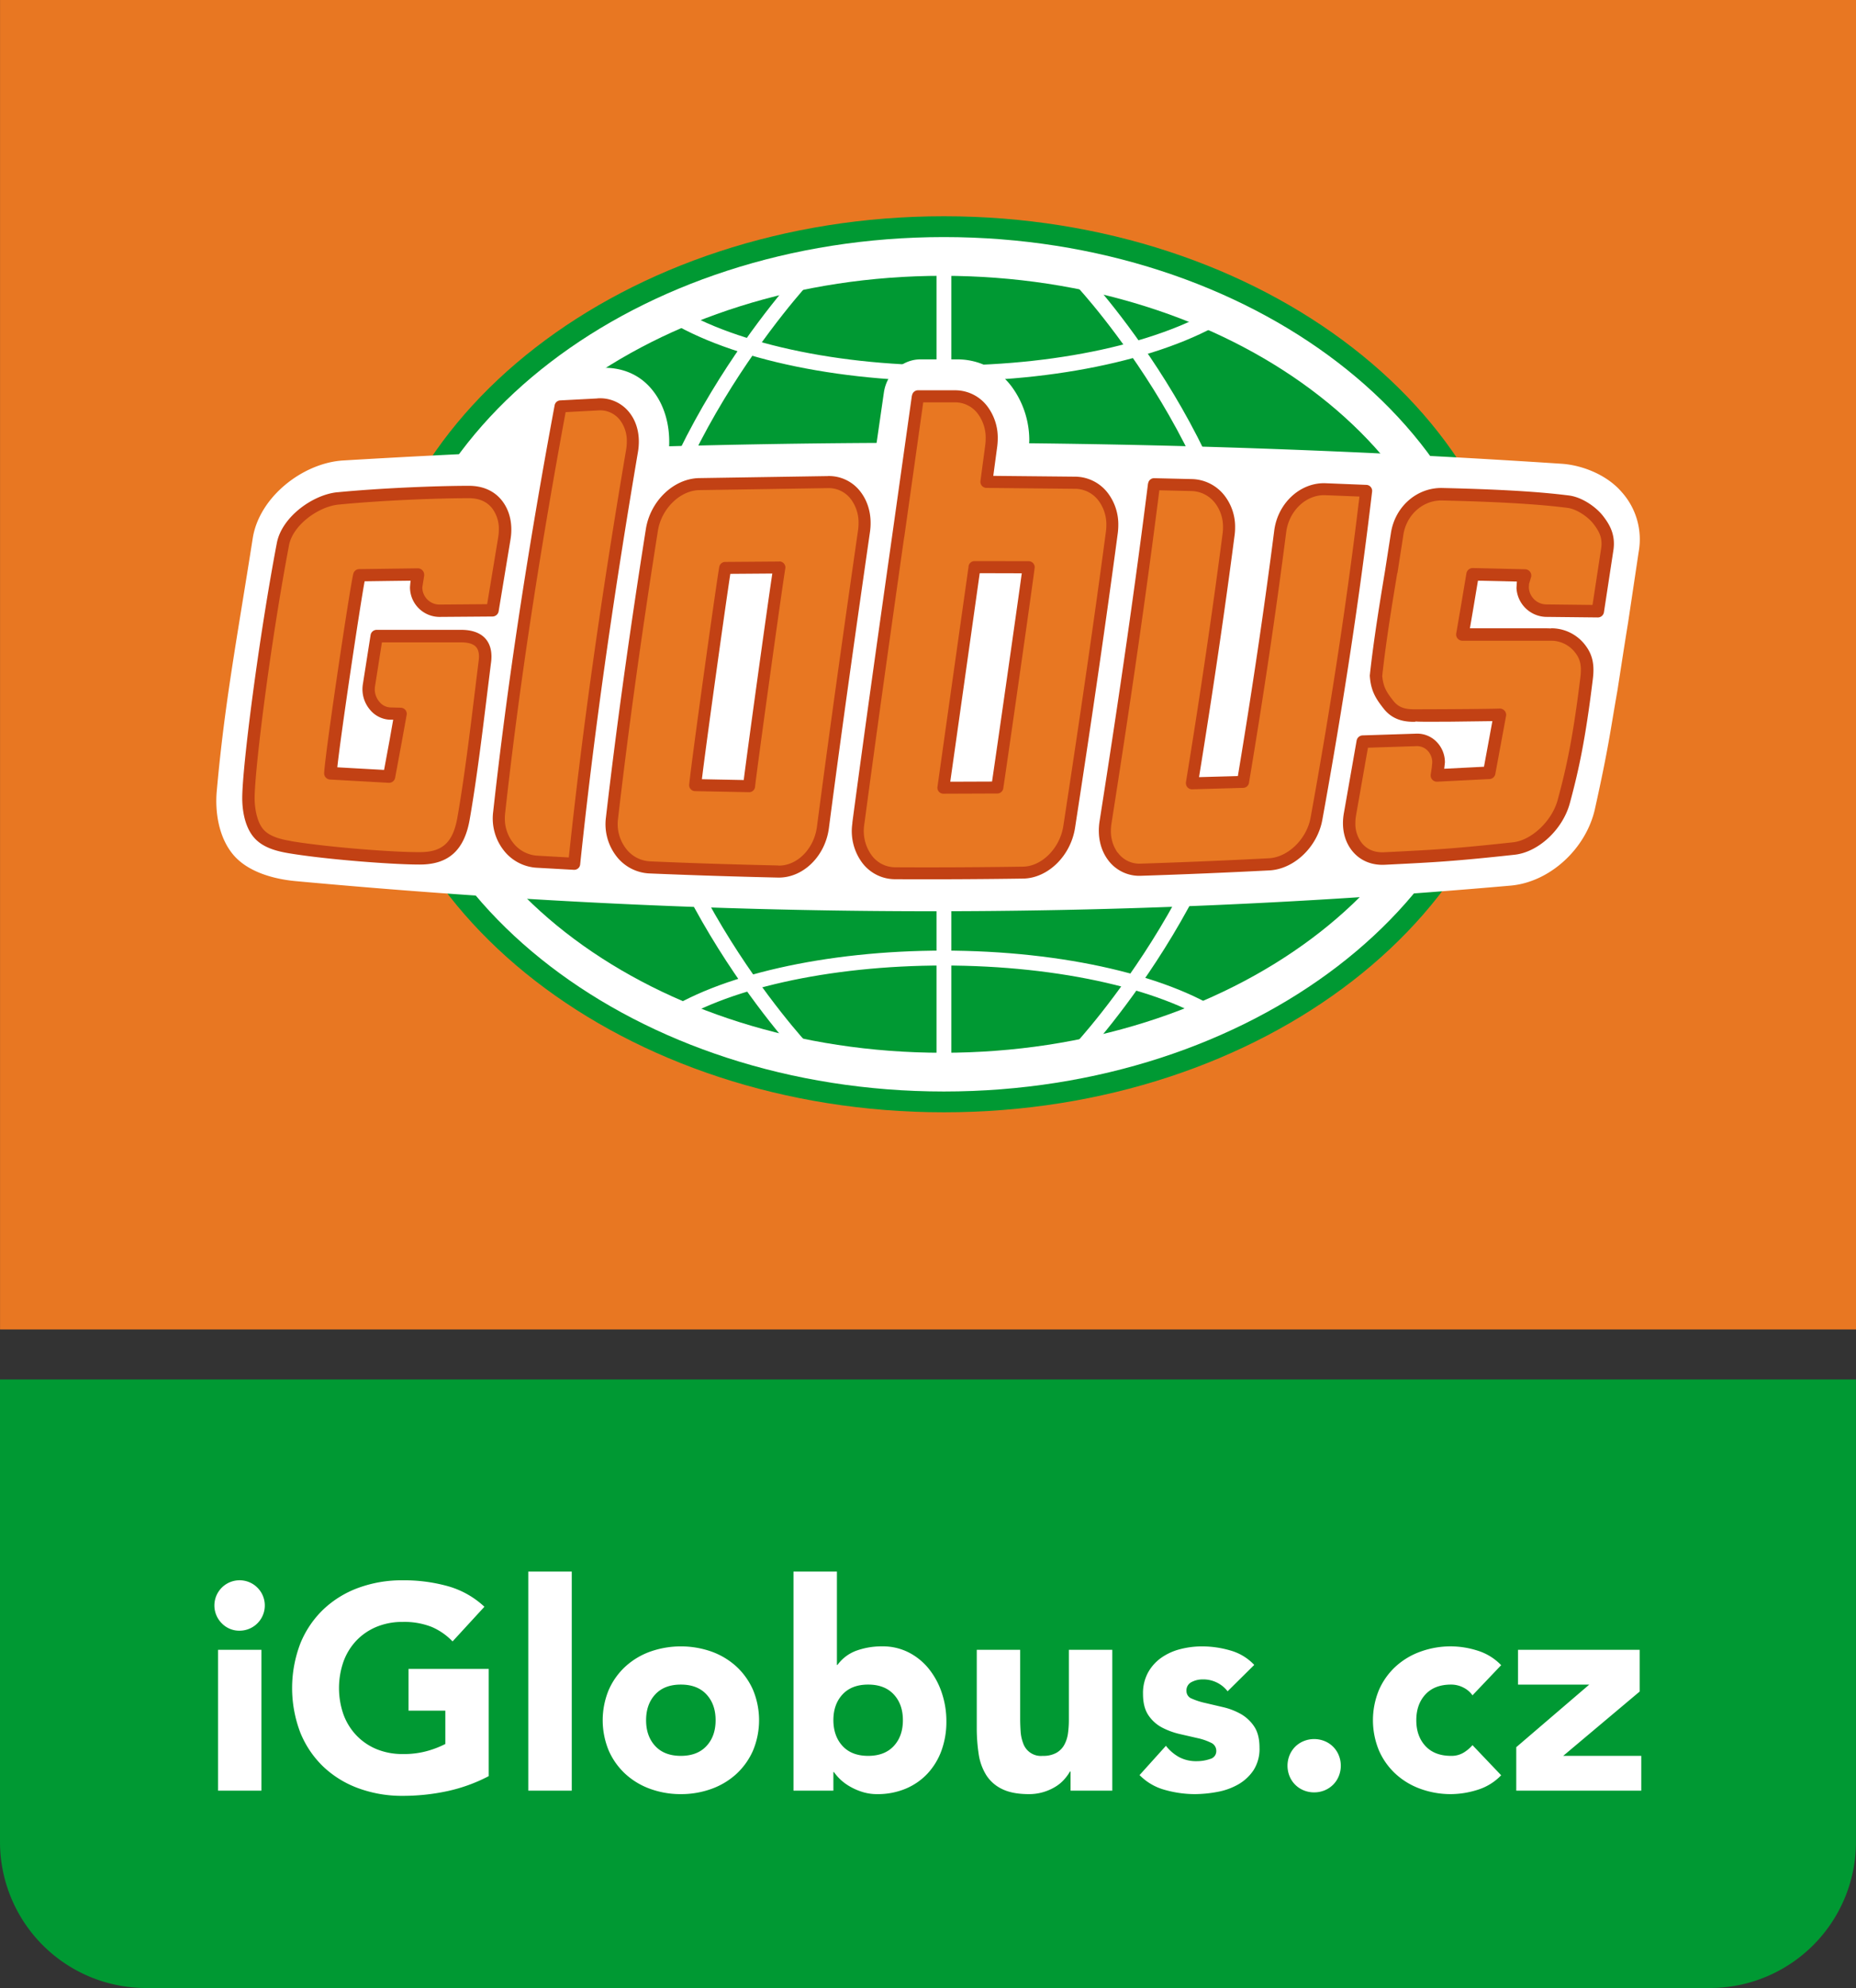 <svg xmlns="http://www.w3.org/2000/svg" viewBox="0 0 828.47 887.13"><rect x="0" y="0" width="828.47" height="887.13" fill="#333333" stroke="none"/><defs><clipPath id="clip-path"><path class="cls-1" d="M222.66 180.46h59.81v205h-59.81z"/></clipPath><clipPath id="clip-path-3"><path class="cls-1" d="M493.17 216.03H609.8v172.09H493.17z"/></clipPath><clipPath id="clip-path-4"><path class="cls-1" d="M602.26 220.53h115.35V383.1H602.26z"/></clipPath><clipPath id="clip-path-6"><path class="cls-1" d="M110.92 219.55h114.55v163.44H110.92z"/></clipPath><style>.cls-1{fill:none}.cls-2{fill:#e87722}.cls-3{fill:#093}.cls-4{fill:#fff}.cls-5{clip-path:url(#clip-path)}.cls-6{fill:#c24114}.cls-8{clip-path:url(#clip-path-4)}.cls-9{clip-path:url(#clip-path-6)}</style></defs><g id="Vrstva_2" data-name="Vrstva 2"><g id="Vrstva_1-2" data-name="Vrstva 1"><path class="cls-2" d="M.02 0h828.45v593.26H.02z"/><path class="cls-3" d="M163.3 296.43c0 110.24 115.75 199.92 258.05 199.92s258-89.68 258-199.92S563.63 96.5 421.35 96.5s-258 89.69-258 199.93"/><path class="cls-4" d="M172.69 296.43c0 105.13 111.55 190.64 248.66 190.64S670 401.56 670 296.43 558.45 105.79 421.35 105.79s-248.66 85.52-248.66 190.64"/><path class="cls-3" d="M653.35 296.44c0 95.74-104.14 173.35-232.6 173.35s-232.63-77.61-232.63-173.35 104.16-173.36 232.63-173.36 232.6 77.62 232.6 173.36"/><path class="cls-4" d="M480.64 127.76c.75.8 74.78 80.51 74.78 168.67s-75.26 169.23-76 170l4.82 4.53c.76-.79 77.76-83.73 77.76-174.53S486.22 124 485.45 123.23zm-62.6-11.06h6.61v360.26h-6.61zM278.51 296.43c0 90.8 76.67 173.36 77.45 174.19l4.81-4.54c-.75-.81-75.65-81.5-75.65-169.65s75.82-169.88 76.58-170.69l-4.82-4.53c-.78.83-78.37 84.41-78.37 175.22"/><path class="cls-4" d="M294.32 453l3.78 5.48c24.72-17.05 71.85-27.63 123-27.63 52.35 0 100 11 124.35 28.61l3.91-5.39c-25.43-18.42-74.58-29.87-128.26-29.87-52.42 0-101 11-126.77 28.8m-2.74-314.34c26.54 19.39 76.74 31.42 131 31.42 53.82 0 103.82-11.89 130.48-31l-4.1-5.72c-25.53 18.34-74 29.73-126.38 29.73-52.86 0-101.46-11.51-126.86-30.06z"/><path class="cls-4" d="M731.46 246.29a31.59 31.59 0 00-7.68-26.83c-6.33-7.35-17.15-11.89-26.82-12.52-72.78-4.78-143.56-7.74-216.26-8.86 0 0-10.73-.17-21.32-.28 0-.38.08-.76.07-1.13a40.46 40.46 0 00-7.84-24.12 30.11 30.11 0 00-24.3-12.18H410.8c-7.68 0-15 6-16.26 14.81q-1.62 11.23-3.25 22.47c-31.11.16-61.49.67-92.61 1.5.42-9.21-2-18-7-24.48-5.81-7.65-14.27-11-23.88-10.51-5.52.27-11 .56-16.54.86-7.7.44-14.53 6.41-16.07 14.87q-2 10.81-3.87 21.6-39.12 1.66-78.28 4c-17.8 1.14-37.33 16.2-40.23 34.73-7.07 45.16-12.52 73.18-16.06 112.85-.84 9.42.94 20.84 7.49 28.49s18.12 10.75 27.71 11.63c186.59 17.21 361.07 17.93 542.43 2 17.59-1.6 33.67-16.59 37.58-34.3 6.28-28.4 6.7-34 10-52.65.31-1.84 2.93-19.17 4.77-30.37z"/><g class="cls-5"><g class="cls-5"><path class="cls-2" d="M256.3 385.46c6.34-60.72 15.24-121.88 25.81-184.14 1-5.9-.08-11.35-3.08-15.29a14 14 0 00-12.23-5.54c-5.52.27-11.06.56-16.59.87-11.41 61.33-20.85 121.82-27.4 181.27a20.42 20.42 0 004.19 15.18 17.51 17.51 0 0012.72 6.73q8.31.48 16.61.92"/></g></g><path class="cls-6" d="M266.67 177.8l-16.61.87a2.67 2.67 0 00-2.49 2.2c-12.25 65.83-21.23 125.19-27.44 181.47a23.09 23.09 0 004.73 17.14 20.12 20.12 0 0014.67 7.74l16.63.93a2.67 2.67 0 002.81-2.41c5.88-56.19 14.31-116.38 25.79-184 1.13-6.67-.14-12.84-3.59-17.37a16.59 16.59 0 00-14.5-6.6m.27 5.37a11.23 11.23 0 019.94 4.49 15.37 15.37 0 012.91 9.44 23.32 23.32 0 01-.33 3.76c-11.33 66.74-19.68 126.17-25.56 181.8l-14.05-.79a14.8 14.8 0 01-10.78-5.71 17.46 17.46 0 01-3.72-11 18.36 18.36 0 01.13-2.22c6.13-55.55 15-114.14 27-179l14.46-.76"/><g clip-path="url(#clip-path-3)"><path class="cls-2" d="M609.8 219.05q-9.07-.37-18.14-.72c-10-.41-18.86 7.91-20.27 18.89-4.73 36.94-10.34 74.2-16.59 111.72q-11.4.35-22.8.62c6.06-37.27 11.6-74.33 16.39-111.13a20.67 20.67 0 00-3.84-15.51 16.31 16.31 0 00-12.66-6.48q-8.39-.21-16.77-.4c-6.28 50-13.69 100.28-21.65 150.85a20.09 20.09 0 003.26 15.22 14.63 14.63 0 0012.54 6q28.61-.93 57.24-2.4c9.8-.52 19.12-9.5 21.08-20.33 9-49.4 16.54-98.22 22.21-146.34"/></g><path class="cls-1" d="M493.17 216.04H609.8v172.09H493.17z"/><path class="cls-6" d="M512.45 215.71c-5.64 44.93-12.52 92.84-21.63 150.76-1 6.46.29 12.59 3.74 17.24a17.31 17.31 0 0014.8 7.1c18.92-.61 38.19-1.42 57.29-2.4 11.05-.59 21.4-10.49 23.6-22.54 9.49-52.29 16.76-100.21 22.22-146.5a2.65 2.65 0 00-.62-2.06 2.63 2.63 0 00-1.94-.94l-18.14-.73c-11.33-.46-21.46 8.88-23 21.24-4.46 34.8-9.77 70.65-16.22 109.43l-17.33.48c6.24-38.62 11.46-74 15.88-108a25.82 25.82 0 00.22-3.48 22.68 22.68 0 00-4.6-14 19 19 0 00-14.7-7.53l-16.8-.39a2.67 2.67 0 00-2.72 2.36m-13.62 164.74a16.32 16.32 0 01-3-9.8 20.73 20.73 0 01.28-3.38c8.95-56.95 15.74-104.22 21.34-148.53l14.35.34a13.69 13.69 0 0110.59 5.45 17.36 17.36 0 013.48 10.74 22 22 0 01-.18 2.78c-4.54 34.89-9.89 71.2-16.37 111a2.18 2.18 0 000 .44 2.7 2.7 0 00.66 1.77 2.74 2.74 0 002.1.92l22.8-.64a2.67 2.67 0 002.58-2.24c6.63-39.71 12.06-76.28 16.61-111.82 1.23-9.62 8.92-16.89 17.49-16.54l15.21.6c-5.41 45.3-12.53 92.19-21.81 143.3-1.74 9.53-10.07 17.66-18.58 18.11-19.06 1-38.3 1.79-57.19 2.4a11.91 11.91 0 01-10.3-4.94"/><path class="cls-2" d="M382.11 221.34a15.11 15.11 0 00-12.48-6.2q-28.8.29-57.62.91c-10 .23-19.28 9.25-21.05 20.44-6.83 43.2-12.88 86.1-17.81 128.62a20.67 20.67 0 004 15.13 17.1 17.1 0 0012.9 6.84q28.6 1.2 57.18 1.84c9.79.23 18.58-8.46 20.05-19.72 5.72-43.89 12-87.93 18.31-132 .88-6-.38-11.65-3.49-15.84m-47.73 129.5q-12-.19-24.05-.47c.87-9.26 12.16-90.34 13.39-96.95l24.17-.18c-1.58 9.57-12.89 91.16-13.51 97.6"/><path class="cls-6" d="M369.61 212.45l-57.65.9c-11.3.27-21.68 10.24-23.66 22.72-7.31 46.3-13.15 88.41-17.83 128.73a23.4 23.4 0 004.53 17.09 19.71 19.71 0 0015 7.88c19.07.8 38.33 1.41 57.24 1.84 11.11.26 21.12-9.43 22.76-22.07 5.92-45.32 12.3-90.22 18.31-132 1-6.72-.44-13.06-4-17.83a17.69 17.69 0 00-14.65-7.28m-22.3 173.78c-18.88-.42-38.1-1-57.14-1.84a14.35 14.35 0 01-10.87-5.79 18 18 0 01-3.48-13.19c4.67-40.24 10.49-82.28 17.79-128.5 1.55-9.82 9.84-18 18.47-18.18l57.58-.9A12.43 12.43 0 01380 223a17.37 17.37 0 013.23 10.5 22.35 22.35 0 01-.25 3.33c-6 41.79-12.39 86.71-18.31 132.06-1.3 9.94-8.9 17.58-17.31 17.38"/><path class="cls-6" d="M347.86 250.57l-24.17.18a2.68 2.68 0 00-2.62 2.2c-1.21 6.48-12.51 87.33-13.43 97.19a2.63 2.63 0 00.66 2 2.66 2.66 0 001.95.9l24.07.47a2.66 2.66 0 002.72-2.42c.6-6.14 11.95-88.09 13.5-97.43a2.69 2.69 0 00-2.68-3.13m-3.12 5.4c-2.49 16.52-11 78.19-12.76 92.16l-18.67-.37c1.91-15.9 10.62-78.32 12.69-91.65l18.74-.14"/><path class="cls-2" d="M492.5 221.85a15.87 15.87 0 00-12.58-6.45q-19.83-.27-39.67-.4 1.08-8 2.14-15.9c.8-6-.49-11.67-3.64-15.88a15.31 15.31 0 00-12.44-6.39h-16.58c-8.88 63.57-18.14 127.16-26.59 190.55v.13a.59.59 0 000 .13 21.07 21.07 0 003.66 15.48 15.62 15.62 0 0012.69 6.54q28.57.15 57.15-.27c9.78-.15 18.83-9.15 20.57-20.41 6.76-43.95 13.24-87.75 19-131.34a21.23 21.23 0 00-3.73-15.76m-47.32 129.55q-12 .09-24.05.1c1.34-9.57 13-91.87 13.91-98.45q12.09 0 24.17.08c-1.19 9.48-13 91.64-14 98.27"/><path class="cls-6" d="M407.06 176.43L398.25 239c-5.95 42-12.1 85.39-17.77 128v.36a23.7 23.7 0 004.17 17.35 18.35 18.35 0 0014.84 7.63c19 .09 38.23 0 57.21-.28 11.07-.17 21.25-10.13 23.18-22.69 7.9-51.21 13.94-93 19.06-131.39a28.77 28.77 0 00.24-3.68 23.08 23.08 0 00-4.5-14.06 18.49 18.49 0 00-14.68-7.53l-36.62-.36c.53-4 1.73-12.89 1.73-12.89a29.31 29.31 0 00.26-3.82 23.21 23.21 0 00-4.41-14 18 18 0 00-14.6-7.48h-16.58a2.69 2.69 0 00-2.67 2.32m-3.49 63.31s7.89-55.94 8.49-60.25h14.24a12.68 12.68 0 0110.29 5.32 17.88 17.88 0 013.34 10.81 23.52 23.52 0 01-.21 3.1l-2.13 15.91a2 2 0 000 .35 2.7 2.7 0 002.68 2.69l39.64.4a13.2 13.2 0 0110.47 5.39 17.76 17.76 0 013.42 10.82 23 23 0 01-.21 3c-5.11 38.4-11.16 80.11-19 131.28-1.53 9.88-9.57 18-18 18.13-18.94.28-38.14.38-57.09.28a13.07 13.07 0 01-10.56-5.47 18.48 18.48 0 01-3.21-13.55c0-.06.05-.47.05-.54v.24c5.67-42.55 11.81-86 17.75-127.92"/><path class="cls-6" d="M432.36 252.72l-9.9 70-4 28.4a2.66 2.66 0 002.66 3.06l24.07-.09a2.69 2.69 0 002.64-2.28c1.16-7.35 12.92-89.5 14-98.36a2.7 2.7 0 00-.64-2.11 2.74 2.74 0 00-2-.92l-24.19-.03a2.69 2.69 0 00-2.67 2.33m-4.57 70.79s8.95-63.36 9.56-67.73l18.77.05c-2.18 16-11.19 78.9-13.27 92.93l-18.65.07c.7-4.89 3.59-25.32 3.59-25.32"/><g class="cls-8"><g class="cls-8"><path class="cls-2" d="M641.9 342.56a9.48 9.48 0 00.25-2.32 9.76 9.76 0 00-9.87-10.1q-12 .41-24 .77-2.71 16.08-5.67 32.24c-1 5.6 0 10.81 3 14.59s7.34 5.59 12.45 5.33c20.92-1.05 29.53-1.38 57.7-4.46 9.89-1.08 19.54-10.91 22.26-20.87 3.89-14.26 6.91-28.08 10.21-55.11.82-6.62-.37-10.23-3.5-13.92a16.33 16.33 0 00-12.54-5.59h-39.38c1.05-6.67 3.94-22.13 4.56-26.84q11.7.25 23.4.55c-.32 1.06-.63 2.13-.94 3.19a11.78 11.78 0 00-.13 2.23A10.71 10.71 0 00690 272.5l23.19.25q2.28-14.06 4.26-28c.68-5.22-1-8.77-4.1-12.8-2.72-3.54-8.38-7.5-13.42-8.13-8.57-1.07-23.23-2.55-56.15-3.32-10.07-.23-18.89 7.54-20.26 18.33-1 8.72-6.72 38.53-9.3 62.72.42 6.05 2.53 9.06 5.61 13s7 4.89 12.1 4.75c0 0 29.76-.05 37.58-.31-1.15 6.59-3.86 21.09-4.78 25.84q-11.67.62-23.34 1.18z"/></g></g><path class="cls-6" d="M620.77 238.51l-2.54 16.3c-2.16 13.05-5.11 30.93-6.77 46.47a2.1 2.1 0 000 .5c.47 6.74 2.87 10.25 6.2 14.48 4.26 5.38 9.91 5.94 14.36 5.82-.18 0-.31-.14-.48-.17 1.69.2 5.66.17 16.28.12l18.34-.23c-.83 4.55-3.18 17.25-3.75 20.35l-17.75.9V343v.09l.31-2.83a13 13 0 00-3.93-9.44 12 12 0 00-8.82-3.43l-24 .77a2.82 2.82 0 00-2.66 2.32l-5.66 32.21c-1.18 6.43.07 12.39 3.52 16.81s8.68 6.71 14.78 6.39l3.38-.17c18.51-.92 27.79-1.39 54.5-4.3 10.62-1.16 21.44-11.23 24.63-22.91 4-14.76 7-28.58 10.29-55.5.87-7-.3-11.53-4.14-16.06a19 19 0 00-14.67-6.58c.1 0 .18.1.29.1-1.1-.1-2.74-.1-5.35-.1h-31l1.54-9s1.47-8.82 2.05-12.25l17.37.4v.07l-.17 2.75A13.57 13.57 0 00690 275.28l23.18.25a2.75 2.75 0 002.78-2.34l4.27-28c.87-6.7-1.72-11.12-4.65-14.91-3.09-4-9.33-8.44-15.28-9.18-9.27-1.16-24.06-2.59-56.44-3.34-11.63-.27-21.55 8.66-23.08 20.76m3 17.21l2.57-16.54c1.16-9.23 8.66-16.07 17.42-15.86 32.13.75 46.73 2.15 55.88 3.29 4.17.52 9.26 4.08 11.56 7.07 2.67 3.46 4.12 6.32 3.54 10.74 0 0-2.86 18.81-3.89 25.52l-20.86-.24a7.91 7.91 0 01-7.56-7.6s.08-1.29.1-1.56l.86-2.94a3.1 3.1 0 00.12-.8 2.85 2.85 0 00-.53-1.63 2.78 2.78 0 00-2.19-1.15l-23.41-.55a2.89 2.89 0 00-2.83 2.43l-2.43 14.48-2.11 12.29a2.73 2.73 0 00.62 2.24 2.76 2.76 0 002.13 1h39.35a13.5 13.5 0 0110.45 4.63c2.44 2.87 3.62 5.59 2.86 11.76-3.25 26.59-6.18 40.19-10.14 54.71-2.53 9.32-11.63 17.94-19.86 18.84-26.54 2.9-35.77 3.36-54.16 4.28l-3.39.17c-4.29.22-7.78-1.25-10.11-4.25a14 14 0 01-2.77-8.76 20.06 20.06 0 01.34-3.64s4-22.78 5.28-30l21.72-.7a6.53 6.53 0 014.76 1.86 7.54 7.54 0 012.22 5.46l-.17 1.68a2.23 2.23 0 000 .23l-.51 3.44a2.78 2.78 0 002.89 3.19l23.35-1.17a2.77 2.77 0 002.59-2.26l4.79-25.9a2.69 2.69 0 00-.63-2.3 2.81 2.81 0 00-2.21-1c-7.61.26-36.34.34-37.42.32-5 .12-7.77-.91-10-3.71-2.83-3.59-4.59-6.09-5-11.23 1.65-15.32 4.57-32.95 6.7-45.85"/><g class="cls-9"><g class="cls-9"><path class="cls-2" d="M216.39 295.65c1.45-10-5-11.82-10.54-11.8h-37.7c-1.24 7.68-2.36 14.61-3.5 22.25-.85 6.34 3.87 12.15 9.37 12.31l4.76.13c-.86 5.94-2.05 11.2-5.06 28-8.15-.41-18.05-1-26.2-1.47.41-8.39 11.33-82 12.93-88.36 8.16-.18 18-.18 26.21-.35 0 0-.91 4.9-.88 5.69a10.45 10.45 0 0010.22 10.5l23.85-.18q2.53-16 5.31-32.08c1-5.85-.18-11.28-3.26-15.19s-7.43-5.55-12.55-5.55c-14.17 0-38.94 1-58.49 2.87-10.13 1-22.59 10.16-24.53 20.43-8.17 43.2-15.39 100-15.39 113.36 0 5.06 1.12 11.7 4.54 15.67s9 5.32 14.12 6.18c17.15 2.83 47 5.05 58.28 4.92 11.74-.13 17-6.17 19.07-17.74 3.89-22.1 7-50.31 9.46-69.59"/></g></g><path class="cls-6" d="M150.57 219.66c-10.92 1.07-24.78 11-27 22.67-8 42-15.44 99.78-15.44 113.88 0 3.44.5 12 5.2 17.48 3.94 4.6 10.19 6.17 15.78 7.1 16.82 2.78 46.88 5.09 58.76 5 12.47-.15 19.39-6.51 21.77-20 3.1-17.66 5.76-39.42 7.9-56.9l1.6-12.89a.15.15 0 000 .06c.68-4.68-.12-8.38-2.38-11s-6-4-10.91-4h-37.7a2.76 2.76 0 00-2.73 2.33l-3.5 22.27a14.12 14.12 0 003.23 11.05 12.16 12.16 0 008.8 4.45h1.56c-.59 3.34-1.51 8.58-1.51 8.58s-1.91 10.33-2.56 13.83l-13.87-.77-7-.4c1.55-14.57 9.94-70.81 12.19-83l11.53-.16 9-.11c-.21 1.56-.28 2.92-.28 3a13.22 13.22 0 0013 13.16l23.86-.18a2.8 2.8 0 002.71-2.34l5.29-32c1.1-6.69-.25-12.85-3.8-17.37-3.39-4.32-8.48-6.61-14.72-6.61-14.46 0-39.29 1-58.77 2.88M130 375.32c-4.6-.76-9.68-2-12.47-5.24s-3.87-9.34-3.87-13.87c0-12.55 6.87-68.1 15.34-112.85 1.74-9.19 13.29-17.33 22.08-18.19 19.3-1.88 43.9-2.86 58.23-2.85 4.54 0 8 1.51 10.36 4.49a15.19 15.19 0 013 9.5 21.67 21.67 0 01-.3 3.53s-3.71 22.47-4.92 29.77l-21.52.17a7.68 7.68 0 01-7.41-7.76l.82-5.09a3.4 3.4 0 000-.45 2.84 2.84 0 00-2.8-2.87l-12.41.17-13.81.18a2.75 2.75 0 00-2.62 2.1c-1.5 5.93-12.57 79.88-13 88.9a2.77 2.77 0 002.61 2.9l9.88.55 16.33.91a2.76 2.76 0 002.86-2.27l3-16.19 2.14-11.86a2.66 2.66 0 00-.57-2.19 2.75 2.75 0 00-2.06-1l-4.76-.13a6.62 6.62 0 01-4.77-2.5 8.53 8.53 0 01-2-6.67s2.3-14.63 3.12-19.86h35.33c3.26 0 5.51.7 6.71 2.08s1.53 3.54 1.09 6.56l-1.59 12.89c-2.13 17.43-4.78 39.11-7.85 56.61-1.94 11-6.53 15.36-16.38 15.46-11.67.13-41.23-2.15-57.8-4.89"/><path class="cls-4" d="M223.28 202.57h9.66l1.48-11.29-11.14 11.29z"/><path class="cls-3" d="M0 615.56v206.37a65.2 65.2 0 0065.2 65.2h698.05a65.2 65.2 0 0065.2-65.2V615.56z"/><g id="Page-1"><g id="Desktop-HD"><g id="LOGO"><g id="Logo_solo" data-name="Logo solo"><g id="logo_cngSolo-Copy" data-name="logo/cngSolo-Copy"><g id="Dark"><path id="iGlobus.cz" class="cls-4" d="M107 727.68a11.25 11.25 0 10-8-3.29 10.83 10.83 0 008 3.29zm9.7 71.38v-62.84H97.32v62.84zm63.05 2.32a94.46 94.46 0 0019.78-2.07 73.13 73.13 0 0018.62-6.72v-47.84h-35.79v18.62h16.42v14.87a43.28 43.28 0 01-7.63 3 38.61 38.61 0 01-11.38 1.48 30 30 0 01-11.7-2.19 26.36 26.36 0 01-9-6.15 27.09 27.09 0 01-5.75-9.3 35.81 35.81 0 010-23.6 27.06 27.06 0 015.75-9.38 26.48 26.48 0 019-6.14 30 30 0 0111.7-2.19A33.3 33.3 0 01192.7 726a28.34 28.34 0 019.31 6.47L216.23 717a39.49 39.49 0 00-16.23-9.16 73.16 73.16 0 00-20.24-2.65 56.41 56.41 0 00-19.76 3.36 45.27 45.27 0 00-15.65 9.63 43.86 43.86 0 00-10.28 15.19 55.73 55.73 0 000 39.83 43.86 43.86 0 0010.28 15.19A45.27 45.27 0 00160 798a56.41 56.41 0 0019.77 3.38zm75.47-2.32v-97.75h-19.4v97.75zm48.7 1.55a39.68 39.68 0 0013.64-2.33 32.88 32.88 0 0011.12-6.66 31.37 31.37 0 007.43-10.41 35.24 35.24 0 000-27.15 31.37 31.37 0 00-7.43-10.41 33 33 0 00-11.1-6.65 41.26 41.26 0 00-27.28 0 32.84 32.84 0 00-11.12 6.66 31.25 31.25 0 00-7.44 10.41 35.36 35.36 0 000 27.15 31.25 31.25 0 007.44 10.41 32.68 32.68 0 0011.12 6.66 39.6 39.6 0 0013.64 2.32zm0-17.07q-7.38 0-11.45-4.4t-4.07-11.5q0-7.11 4.07-11.51t11.45-4.4q7.37 0 11.44 4.4t4.07 11.51q0 7.11-4.07 11.5t-11.42 4.4zm87.62 17.07a32.33 32.33 0 0012.67-2.4 28.21 28.21 0 009.76-6.72 30.11 30.11 0 006.27-10.28 37.52 37.52 0 002.2-13.06 39.49 39.49 0 00-2-12.6 34.46 34.46 0 00-5.69-10.67 27.73 27.73 0 00-9-7.43 25.44 25.44 0 00-12-2.78 33.3 33.3 0 00-11.31 1.87 18.09 18.09 0 00-8.6 6.4h-.26v-41.63h-19.39v97.75H372v-8.28h.26a22 22 0 003 3.43 22.53 22.53 0 004.4 3.16 27.06 27.06 0 005.49 2.33 21.74 21.74 0 006.41.91zm-4-17.07q-7.38 0-11.44-4.4t-4.1-11.5q0-7.11 4.08-11.51t11.44-4.4q7.36 0 11.44 4.4t4.07 11.51q0 7.11-4.07 11.5t-11.41 4.4zm71.71 17.07a22.23 22.23 0 006.47-.91 22.71 22.71 0 005.3-2.33 16.94 16.94 0 003.94-3.23 21 21 0 002.65-3.62h.26v8.54h18.63v-62.84h-19.39v31.29a43.58 43.58 0 01-.39 5.94 14.81 14.81 0 01-1.62 5.11 9.21 9.21 0 01-3.55 3.62 11.93 11.93 0 01-6.08 1.36 8.35 8.35 0 01-8.73-5.56 18 18 0 01-1.16-5.37c-.13-1.94-.2-3.81-.2-5.62v-30.77H436v34.65a77.07 77.07 0 00.84 11.76 24.58 24.58 0 003.36 9.44 17 17 0 007.11 6.27q4.58 2.27 11.95 2.27zm74 0a55.89 55.89 0 0010.21-1 29.39 29.39 0 009.31-3.36 20.41 20.41 0 006.79-6.34 17.58 17.58 0 002.65-10c0-4-.8-7.13-2.39-9.5a17.71 17.71 0 00-6.08-5.63 29.81 29.81 0 00-7.89-3l-7.85-1.84a31 31 0 01-6-1.94 3.59 3.59 0 01-2.39-3.42 4.11 4.11 0 012.32-4 10.56 10.56 0 014.79-1.16 13.73 13.73 0 0111.25 5.3l11.89-11.77a23.23 23.23 0 00-10.73-6.46 45.32 45.32 0 00-12.54-1.81 39.25 39.25 0 00-9.7 1.22 25.67 25.67 0 00-8.47 3.82 19.81 19.81 0 00-5.94 6.59 19.14 19.14 0 00-2.27 9.57c0 4 .8 7.13 2.39 9.5a16.6 16.6 0 006.08 5.5 33 33 0 007.89 2.91l7.89 1.81a26.09 26.09 0 016.07 2.07 3.92 3.92 0 012.39 3.68 3.57 3.57 0 01-2.71 3.56 18.16 18.16 0 01-6.08 1 16.13 16.13 0 01-7.69-1.75 19.33 19.33 0 01-6-5.11l-11.77 13.06a24.88 24.88 0 0011.33 6.62 49.4 49.4 0 0013.31 1.88zm53.35-.78a12.2 12.2 0 004.66-.9 11.7 11.7 0 003.81-2.53 11.32 11.32 0 002.52-3.81 12.36 12.36 0 000-9.31 11.44 11.44 0 00-6.33-6.33 12.36 12.36 0 00-9.31 0 11.46 11.46 0 00-3.82 2.52 11.73 11.73 0 00-2.52 3.81 12.49 12.49 0 000 9.31 11.47 11.47 0 006.34 6.34 12.11 12.11 0 004.71.9zm61.12.78a40.15 40.15 0 0011.7-1.88 24.63 24.63 0 0010.66-6.53l-12.8-13.44a17 17 0 01-4 3.36 10.47 10.47 0 01-5.56 1.42q-7.38 0-11.45-4.4t-4.07-11.5q0-7.11 4.07-11.51t11.45-4.4a11.87 11.87 0 015.56 1.36 10.85 10.85 0 014 3.43l12.8-13.45a24.72 24.72 0 00-10.66-6.53 40.12 40.12 0 00-11.7-1.87 39.6 39.6 0 00-13.58 2.33 32.84 32.84 0 00-11.14 6.65 31.25 31.25 0 00-7.44 10.41 35.36 35.36 0 000 27.15 31.25 31.25 0 007.44 10.41 32.68 32.68 0 0011.12 6.66 39.6 39.6 0 0013.66 2.33zm84.9-1.55v-15.52h-34.85l34.13-28.7v-18.62h-54.3v15.51h31.81l-32.59 27.93v19.4z"/></g></g></g></g></g></g></g></g></svg>